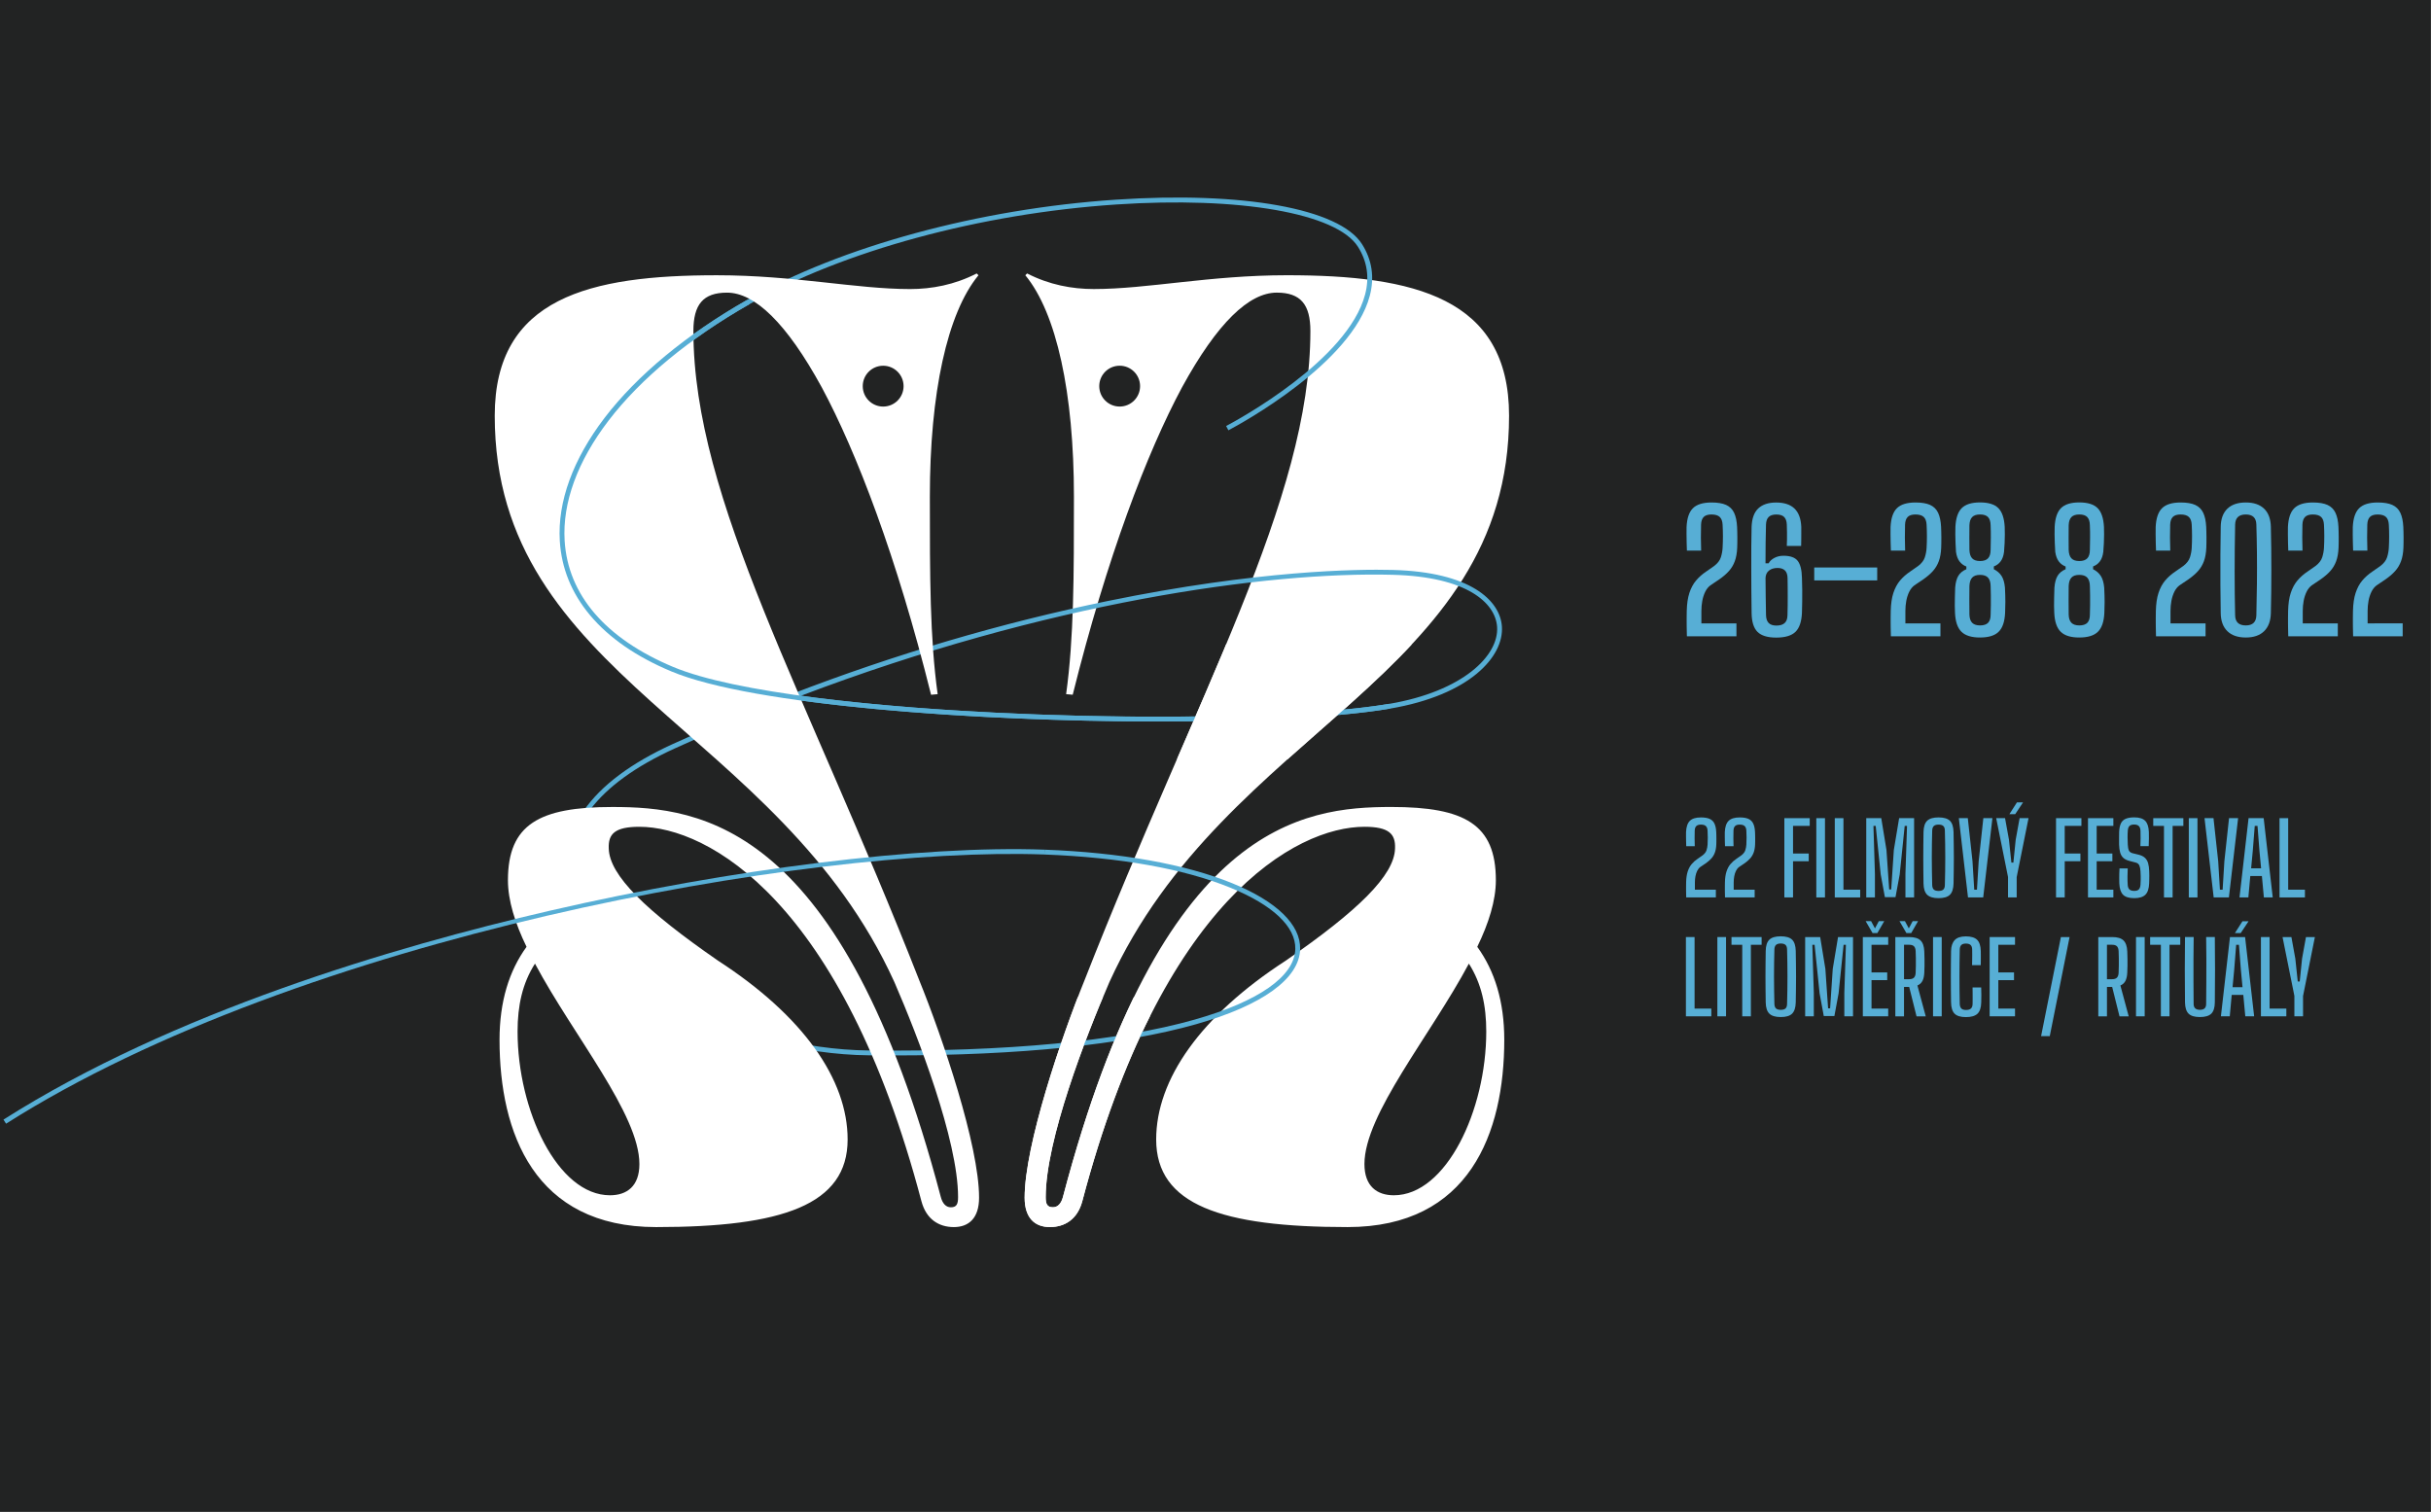 <?xml version="1.0" encoding="UTF-8" standalone="no"?>
<!-- Generator: Adobe Illustrator 25.2.3, SVG Export Plug-In . SVG Version: 6.00 Build 0)  -->

<svg
   version="1.1"
   id="Vrstva_1"
   x="0px"
   y="0px"
   viewBox="0 0 1423 885"
   xml:space="preserve"
   width="1423"
   height="885"
   xmlns:xlink="http://www.w3.org/1999/xlink"
   xmlns="http://www.w3.org/2000/svg"
   xmlns:svg="http://www.w3.org/2000/svg"><rect x="0" y="0" width="1423" height="885" fill="#808080" stroke="none"/><defs
   id="defs133" />
<style
   type="text/css"
   id="style2">
	.st0{fill:#222323;}
	.st1{fill:#FFFFFF;}
	.st2{fill:#57AED5;}
	.st3{clip-path:url(#SVGID_2_);fill:#FFFFFF;}
	.st4{clip-path:url(#SVGID_4_);fill:#FFFFFF;}
</style>
<rect
   class="st0"
   width="1423"
   height="885"
   id="rect4"
   x="-0.071"
   y="0"
   style="stroke-width:0.861" />
<path
   class="st1"
   d="m 875.612,515.25 c 0,-32.67 -18.27,-42.86 -61.13,-42.86 -51.64,0 -134.56,9.49 -192.17,228.01 -1.05,4.22 -3.16,6.32 -5.97,6.32 -3.51,0 -4.22,-2.11 -4.22,-5.97 0,-33.38 23.54,-94.15 37.24,-125.77 67.8,-149.31 233.98,-178.12 233.98,-331.65 0,-69.21 -55.86,-82.21 -129.99,-82.21 -45.32,0 -81.51,8.08 -113.13,8.08 -12.65,0 -26,-2.46 -39,-9.13 l -1.05,1.05 c 18.27,22.13 28.46,68.86 28.46,129.64 0,46.37 0,82.56 -4.57,115.58 l 3.86,0.35 c 20.03,-80.45 43.56,-141.93 63.94,-179.88 20.73,-37.94 39.35,-55.51 55.51,-55.51 14.05,0 19.67,7.03 19.67,22.48 0,98.72 -66.05,211.49 -132.1,379.78 -13.7,33.73 -35.13,96.96 -35.13,127.53 0,11.94 5.97,17.21 14.76,17.21 8.78,0 16.16,-4.57 18.97,-15.11 46.38,-175.99 125.08,-219.2 165.13,-219.2 14.4,0 18.27,4.22 17.92,12.65 -0.35,15.81 -21.78,36.54 -63.94,65.7 -49.89,32.32 -75.88,69.56 -75.88,104.69 0,38.29 38.29,51.29 112.07,51.29 71.32,0 91.69,-55.16 91.69,-109.61 0,-22.48 -5.62,-40.4 -15.81,-54.45 6.67,-13.71 10.89,-27.06 10.89,-39.01 z m -220.21,-277.26 c -6.6,0 -11.95,-5.35 -11.95,-11.95 0,-6.6 5.35,-11.95 11.95,-11.95 6.6,0 11.95,5.35 11.95,11.95 0,6.6 -5.35,11.95 -11.95,11.95 z m 214.59,365.8 c 0,46.37 -23.54,95.91 -54.1,95.91 -9.84,0 -17.21,-5.27 -17.21,-18.27 0,-29.16 38.65,-75.18 61.13,-117.34 7.37,11.59 10.18,24.59 10.18,39.7 z"
   id="path6" />
<g
   id="g78"
   transform="translate(-113.578)">
	<path
   class="st2"
   d="m 1100.61,525.34 c -0.02,-0.71 -0.03,-1.33 -0.04,-1.86 -0.01,-0.53 -0.02,-1 -0.03,-1.44 -0.01,-0.44 -0.01,-0.9 -0.01,-1.39 0,-0.49 0,-1.07 0,-1.72 0,-0.65 0.01,-1.47 0.03,-2.44 0.06,-2.51 0.37,-4.63 0.93,-6.34 0.56,-1.71 1.34,-3.16 2.33,-4.33 1,-1.18 2.16,-2.21 3.5,-3.1 l 2.87,-2 c 1.2,-0.93 1.97,-1.94 2.32,-3.03 0.35,-1.09 0.55,-2.19 0.61,-3.29 0.08,-1.35 0.12,-2.71 0.12,-4.06 0,-1.35 -0.04,-2.71 -0.12,-4.06 -0.06,-1.22 -0.39,-2.12 -1,-2.7 -0.61,-0.58 -1.58,-0.87 -2.91,-0.87 -1.24,0 -2.14,0.29 -2.71,0.87 -0.57,0.58 -0.88,1.48 -0.91,2.7 -0.04,1.51 -0.06,3.02 -0.06,4.54 0,1.52 0.03,3.03 0.09,4.54 h -4.99 c -0.04,-0.97 -0.07,-1.94 -0.09,-2.92 -0.02,-0.98 -0.03,-1.92 -0.04,-2.84 -0.01,-0.92 0,-1.74 0.01,-2.48 0.13,-3.07 0.88,-5.28 2.23,-6.61 1.35,-1.33 3.53,-2 6.52,-2 2.13,0 3.82,0.29 5.09,0.86 1.27,0.57 2.2,1.49 2.8,2.75 0.6,1.27 0.95,2.92 1.04,4.95 0.02,0.54 0.04,1.13 0.06,1.77 0.02,0.64 0.03,1.29 0.03,1.96 0,0.67 0,1.31 -0.01,1.93 -0.01,0.62 -0.02,1.17 -0.04,1.65 -0.08,1.84 -0.36,3.41 -0.84,4.71 -0.48,1.3 -1.17,2.46 -2.07,3.45 -0.9,1 -2.02,1.96 -3.35,2.89 l -3.1,2.09 c -0.75,0.56 -1.36,1.32 -1.83,2.28 -0.47,0.96 -0.8,2.01 -1.02,3.16 -0.21,1.15 -0.32,2.33 -0.32,3.55 v 4.32 h 12.27 v 4.52 h -17.36 z"
   id="path8" />
	<path
   class="st2"
   d="m 1123.32,525.34 c -0.02,-0.71 -0.03,-1.33 -0.04,-1.86 -0.01,-0.53 -0.02,-1 -0.03,-1.44 -0.01,-0.44 -0.01,-0.9 -0.01,-1.39 0,-0.49 0,-1.07 0,-1.72 0,-0.65 0.01,-1.47 0.03,-2.44 0.06,-2.51 0.37,-4.63 0.93,-6.34 0.56,-1.71 1.34,-3.16 2.33,-4.33 1,-1.18 2.16,-2.21 3.49,-3.1 l 2.87,-2 c 1.2,-0.93 1.97,-1.94 2.32,-3.03 0.35,-1.09 0.55,-2.19 0.61,-3.29 0.08,-1.35 0.12,-2.71 0.12,-4.06 0,-1.35 -0.04,-2.71 -0.12,-4.06 -0.06,-1.22 -0.39,-2.12 -1,-2.7 -0.61,-0.58 -1.58,-0.87 -2.92,-0.87 -1.24,0 -2.14,0.29 -2.71,0.87 -0.57,0.58 -0.88,1.48 -0.91,2.7 -0.04,1.51 -0.06,3.02 -0.06,4.54 0,1.52 0.03,3.03 0.09,4.54 h -4.99 c -0.04,-0.97 -0.07,-1.94 -0.09,-2.92 -0.02,-0.98 -0.03,-1.92 -0.04,-2.84 -0.01,-0.92 0,-1.74 0.01,-2.48 0.13,-3.07 0.88,-5.28 2.23,-6.61 1.35,-1.33 3.53,-2 6.53,-2 2.13,0 3.82,0.29 5.09,0.86 1.27,0.57 2.2,1.49 2.8,2.75 0.6,1.27 0.95,2.92 1.04,4.95 0.02,0.54 0.04,1.13 0.06,1.77 0.02,0.64 0.03,1.29 0.03,1.96 0,0.67 0,1.31 -0.01,1.93 -0.01,0.62 -0.02,1.17 -0.04,1.65 -0.08,1.84 -0.36,3.41 -0.84,4.71 -0.48,1.3 -1.17,2.46 -2.07,3.45 -0.9,1 -2.02,1.96 -3.35,2.89 l -3.1,2.09 c -0.75,0.56 -1.36,1.32 -1.83,2.28 -0.47,0.96 -0.8,2.01 -1.01,3.16 -0.21,1.15 -0.32,2.33 -0.32,3.55 v 4.32 h 12.27 v 4.52 h -17.36 z"
   id="path10" />
	<path
   class="st2"
   d="m 1158.06,525.34 v -46.4 h 14.85 v 4.52 h -9.77 v 16.18 h 9.19 v 4.52 h -9.19 v 21.17 h -5.08 z"
   id="path12" />
	<path
   class="st2"
   d="m 1176.77,525.34 v -46.4 h 5.07 v 46.4 z"
   id="path14" />
	<path
   class="st2"
   d="m 1187.58,525.34 v -46.4 h 5.07 v 41.88 h 9.8 v 4.52 z"
   id="path16" />
	<path
   class="st2"
   d="m 1206,525.34 v -46.4 h 8.79 l 3.04,18.62 1.59,23.11 h 1.19 l 1.54,-23.11 3.1,-18.62 h 8.76 v 46.4 h -5.07 v -13.72 l 0.93,-28.16 h -1.36 l -2.93,28.45 -2.46,13.28 h -6.21 l -2.44,-13.28 -2.93,-28.45 h -1.33 l 0.87,28.16 v 13.72 z"
   id="path18" />
	<path
   class="st2"
   d="m 1248.31,525.77 c -3.07,0 -5.29,-0.66 -6.66,-1.99 -1.36,-1.32 -2.07,-3.51 -2.13,-6.57 -0.04,-2.55 -0.07,-5.08 -0.1,-7.58 -0.03,-2.5 -0.04,-5 -0.04,-7.5 0,-2.5 0.01,-4.99 0.04,-7.5 0.03,-2.51 0.06,-5.03 0.1,-7.58 0.06,-3.07 0.77,-5.27 2.13,-6.58 1.36,-1.32 3.58,-1.97 6.66,-1.97 3.09,0 5.31,0.66 6.66,1.97 1.35,1.31 2.05,3.51 2.13,6.58 0.04,2.55 0.08,5.08 0.12,7.6 0.04,2.51 0.06,5.02 0.06,7.51 0,2.49 -0.02,4.99 -0.06,7.48 -0.04,2.49 -0.08,5.02 -0.12,7.57 -0.08,3.05 -0.79,5.24 -2.13,6.57 -1.34,1.33 -3.57,1.99 -6.66,1.99 z m 0,-4.23 c 1.29,0 2.23,-0.27 2.81,-0.81 0.58,-0.54 0.88,-1.43 0.9,-2.67 0.08,-2.63 0.13,-5.28 0.17,-7.96 0.04,-2.68 0.06,-5.37 0.06,-8.06 0,-2.69 -0.02,-5.37 -0.06,-8.02 -0.04,-2.65 -0.1,-5.25 -0.17,-7.8 -0.02,-1.24 -0.32,-2.13 -0.91,-2.68 -0.59,-0.55 -1.52,-0.83 -2.8,-0.83 -1.26,0 -2.18,0.28 -2.77,0.83 -0.59,0.55 -0.9,1.45 -0.94,2.68 -0.08,2.55 -0.14,5.15 -0.17,7.8 -0.04,2.65 -0.06,5.32 -0.06,8.02 0,2.7 0.02,5.38 0.07,8.06 0.05,2.68 0.1,5.33 0.16,7.96 0.04,1.24 0.35,2.13 0.94,2.67 0.59,0.54 1.51,0.81 2.77,0.81 z"
   id="path20" />
	<path
   class="st2"
   d="m 1265.56,525.34 -5.37,-46.4 h 5.25 l 2.75,25.2 1.02,16.68 h 1.59 l 1.01,-16.68 2.73,-25.2 h 5.31 l -5.39,46.4 z"
   id="path22" />
	<path
   class="st2"
   d="m 1288.99,525.34 v -11.89 -0.06 l -6.93,-34.45 h 5.19 l 2.29,12.64 1.42,13.37 h 1.16 l 1.36,-13.37 2.29,-12.64 h 5.22 l -6.93,34.51 v 0.06 11.83 z m 0.79,-48.72 4.44,-6.93 h 3.57 l -4.61,6.93 z"
   id="path24" />
	<path
   class="st2"
   d="m 1317.09,525.34 v -46.4 h 14.85 v 4.52 h -9.77 v 16.18 h 9.19 v 4.52 h -9.19 v 21.17 h -5.08 z"
   id="path26" />
	<path
   class="st2"
   d="m 1335.8,525.34 v -46.4 h 14.85 v 4.52 h -9.77 v 16.18 h 9.19 v 4.52 h -9.19 v 16.65 h 9.77 v 4.52 h -14.85 z"
   id="path28" />
	<path
   class="st2"
   d="m 1362.88,525.77 c -3.06,0 -5.25,-0.67 -6.57,-2.02 -1.32,-1.35 -2.05,-3.55 -2.19,-6.63 -0.02,-1.04 -0.03,-2.03 -0.04,-2.96 -0.01,-0.93 0,-1.86 0.03,-2.79 0.03,-0.93 0.07,-1.92 0.13,-2.99 h 4.81 c -0.08,1.64 -0.12,3.27 -0.13,4.89 -0.01,1.61 0.03,3.18 0.13,4.68 0.06,1.22 0.39,2.12 0.99,2.7 0.6,0.58 1.55,0.87 2.84,0.87 1.24,0 2.13,-0.29 2.68,-0.87 0.55,-0.58 0.87,-1.48 0.97,-2.7 0.06,-0.99 0.1,-1.88 0.12,-2.68 0.02,-0.8 0.02,-1.62 0,-2.47 -0.02,-0.84 -0.06,-1.79 -0.12,-2.86 -0.06,-1.28 -0.28,-2.36 -0.65,-3.26 -0.37,-0.9 -1.1,-1.48 -2.16,-1.75 l -3.45,-0.9 c -1.62,-0.41 -2.88,-1.01 -3.76,-1.81 -0.88,-0.8 -1.5,-1.84 -1.87,-3.12 -0.37,-1.28 -0.58,-2.82 -0.64,-4.64 -0.02,-1.16 -0.02,-2.38 -0.01,-3.65 0.01,-1.28 0.02,-2.53 0.04,-3.77 0.08,-2.03 0.41,-3.68 0.99,-4.95 0.58,-1.27 1.51,-2.18 2.78,-2.75 1.28,-0.57 2.97,-0.86 5.08,-0.86 2.94,0 5.07,0.67 6.39,2 1.32,1.33 2.04,3.54 2.16,6.61 0.04,1.01 0.05,2.24 0.03,3.71 -0.02,1.47 -0.06,2.98 -0.12,4.52 h -4.87 c 0.06,-1.51 0.1,-3.02 0.12,-4.54 0.02,-1.52 0,-3.03 -0.06,-4.54 -0.06,-1.22 -0.39,-2.12 -0.99,-2.7 -0.6,-0.58 -1.51,-0.87 -2.73,-0.87 -1.28,0 -2.19,0.29 -2.75,0.87 -0.56,0.58 -0.88,1.48 -0.96,2.7 -0.1,1.35 -0.14,2.72 -0.13,4.09 0.01,1.37 0.05,2.75 0.13,4.12 0.06,1.47 0.28,2.61 0.65,3.42 0.37,0.81 1.13,1.35 2.25,1.62 l 3.19,0.78 c 1.68,0.39 2.98,1 3.89,1.84 0.91,0.84 1.55,1.9 1.91,3.19 0.37,1.29 0.58,2.83 0.64,4.63 0.04,1 0.06,1.88 0.06,2.61 0,0.74 -0.01,1.46 -0.03,2.16 -0.02,0.71 -0.04,1.5 -0.06,2.39 -0.12,3.07 -0.84,5.28 -2.17,6.63 -1.33,1.35 -3.51,2.05 -6.55,2.05 z"
   id="path30" />
	<path
   class="st2"
   d="m 1380.28,525.34 v -41.87 h -6.29 v -4.52 h 17.63 v 4.52 h -6.29 v 41.87 z"
   id="path32" />
	<path
   class="st2"
   d="m 1394.81,525.34 v -46.4 h 5.07 v 46.4 z"
   id="path34" />
	<path
   class="st2"
   d="m 1409.37,525.34 -5.36,-46.4 h 5.25 l 2.75,25.2 1.01,16.68 h 1.59 l 1.02,-16.68 2.73,-25.2 h 5.31 l -5.39,46.4 z"
   id="path36" />
	<path
   class="st2"
   d="m 1424.48,525.34 5.31,-46.4 h 8.84 l 5.31,46.4 h -5.19 l -1.16,-12.53 h -6.79 l -1.13,12.53 z m 6.81,-17.06 h 5.83 l -0.96,-10.15 -1.13,-14.67 h -1.62 l -1.16,14.67 z"
   id="path38" />
	<path
   class="st2"
   d="m 1447.91,525.34 v -46.4 h 5.07 v 41.88 h 9.8 v 4.52 z"
   id="path40" />
	<path
   class="st2"
   d="m 1100.44,594.94 v -46.4 h 5.07 v 41.88 h 9.8 v 4.52 z"
   id="path42" />
	<path
   class="st2"
   d="m 1118.85,594.94 v -46.4 h 5.08 v 46.4 z"
   id="path44" />
	<path
   class="st2"
   d="m 1133.41,594.94 v -41.88 h -6.29 v -4.52 h 17.63 v 4.52 h -6.29 v 41.88 z"
   id="path46" />
	<path
   class="st2"
   d="m 1155.94,595.37 c -3.07,0 -5.29,-0.66 -6.66,-1.99 -1.36,-1.32 -2.07,-3.51 -2.13,-6.57 -0.04,-2.55 -0.07,-5.08 -0.1,-7.58 -0.03,-2.5 -0.04,-5 -0.04,-7.5 0,-2.5 0.01,-4.99 0.04,-7.5 0.03,-2.5 0.06,-5.03 0.1,-7.58 0.06,-3.07 0.77,-5.27 2.13,-6.58 1.36,-1.32 3.58,-1.97 6.66,-1.97 3.09,0 5.31,0.66 6.66,1.97 1.34,1.31 2.05,3.51 2.13,6.58 0.04,2.55 0.08,5.09 0.12,7.6 0.04,2.51 0.06,5.02 0.06,7.51 0,2.49 -0.02,4.99 -0.06,7.48 -0.04,2.49 -0.08,5.02 -0.12,7.57 -0.08,3.05 -0.79,5.24 -2.13,6.57 -1.34,1.33 -3.56,1.99 -6.66,1.99 z m 0,-4.23 c 1.3,0 2.23,-0.27 2.81,-0.81 0.58,-0.54 0.88,-1.43 0.9,-2.67 0.08,-2.63 0.13,-5.28 0.17,-7.96 0.04,-2.68 0.06,-5.37 0.06,-8.06 0,-2.69 -0.02,-5.37 -0.06,-8.02 -0.04,-2.65 -0.1,-5.25 -0.17,-7.8 -0.02,-1.24 -0.32,-2.13 -0.91,-2.68 -0.59,-0.55 -1.52,-0.83 -2.8,-0.83 -1.26,0 -2.18,0.28 -2.77,0.83 -0.59,0.55 -0.9,1.45 -0.94,2.68 -0.08,2.55 -0.13,5.15 -0.17,7.8 -0.04,2.65 -0.06,5.32 -0.06,8.02 0,2.7 0.02,5.38 0.07,8.06 0.05,2.68 0.1,5.33 0.16,7.96 0.04,1.24 0.35,2.13 0.94,2.67 0.59,0.54 1.52,0.81 2.77,0.81 z"
   id="path48" />
	<path
   class="st2"
   d="m 1170.24,594.94 v -46.4 h 8.79 l 3.04,18.62 1.59,23.11 h 1.19 l 1.54,-23.11 3.1,-18.62 h 8.76 v 46.4 h -5.08 v -13.72 l 0.93,-28.16 h -1.36 l -2.93,28.45 -2.46,13.28 h -6.21 l -2.44,-13.28 -2.93,-28.45 h -1.33 l 0.87,28.16 v 13.72 z"
   id="path50" />
	<path
   class="st2"
   d="m 1204,594.94 v -46.4 h 14.85 v 4.52 h -9.77 v 16.18 h 9.19 v 4.52 h -9.19 v 16.65 h 9.77 v 4.52 H 1204 Z m 5.68,-48.75 -4.03,-6.96 h 3.19 l 2.26,4.23 2.26,-4.23 h 3.16 l -4,6.96 z"
   id="path52" />
	<path
   class="st2"
   d="m 1223.02,594.94 v -46.4 h 8.12 c 3.04,0 5.24,0.65 6.61,1.96 1.37,1.3 2.12,3.48 2.23,6.51 0.06,1.57 0.1,3.03 0.12,4.38 0.02,1.35 0.02,2.67 0,3.96 -0.02,1.29 -0.06,2.6 -0.12,3.93 -0.08,2.03 -0.43,3.66 -1.07,4.9 -0.64,1.24 -1.62,2.14 -2.96,2.7 l 4.87,18.07 h -5.39 l -4.29,-17.2 h -3.04 v 17.2 h -5.08 z m 6.47,-48.75 -4.03,-6.96 h 3.19 l 2.26,4.23 2.26,-4.23 h 3.16 l -4,6.96 z m -1.39,27.02 h 2.99 c 1.29,0 2.24,-0.3 2.84,-0.91 0.6,-0.61 0.93,-1.54 0.99,-2.8 0.06,-1.37 0.1,-2.78 0.12,-4.22 0.02,-1.44 0.02,-2.88 0,-4.31 -0.02,-1.43 -0.06,-2.84 -0.12,-4.23 -0.06,-1.26 -0.38,-2.19 -0.97,-2.79 -0.59,-0.6 -1.52,-0.9 -2.8,-0.9 h -3.04 v 20.16 z"
   id="path54" />
	<path
   class="st2"
   d="m 1245.09,594.94 v -46.4 h 5.08 v 46.4 z"
   id="path56" />
	<path
   class="st2"
   d="m 1264.34,595.4 c -3.09,0 -5.3,-0.67 -6.63,-2 -1.33,-1.33 -2.02,-3.55 -2.07,-6.64 -0.04,-2.44 -0.07,-4.91 -0.09,-7.42 -0.02,-2.51 -0.03,-5.04 -0.03,-7.58 0,-2.54 0.01,-5.08 0.03,-7.6 0.02,-2.52 0.05,-5 0.09,-7.44 0.06,-2.78 0.76,-4.91 2.12,-6.38 1.35,-1.47 3.54,-2.2 6.55,-2.2 3.01,0 5.21,0.66 6.57,1.99 1.36,1.33 2.08,3.52 2.16,6.6 0.02,0.71 0.03,1.58 0.03,2.61 0,1.03 0,2.04 -0.01,3.06 -0.01,1.02 -0.02,1.88 -0.04,2.6 h -5.08 c 0.02,-0.93 0.04,-1.91 0.06,-2.96 0.02,-1.05 0.03,-2.1 0.03,-3.16 0,-1.06 -0.01,-2.06 -0.03,-2.99 -0.02,-1.24 -0.32,-2.14 -0.91,-2.7 -0.59,-0.56 -1.51,-0.84 -2.77,-0.84 -1.22,0 -2.11,0.28 -2.68,0.84 -0.57,0.56 -0.88,1.46 -0.91,2.7 -0.06,2.67 -0.1,5.32 -0.13,7.96 -0.03,2.64 -0.04,5.28 -0.04,7.92 0,2.64 0.01,5.28 0.04,7.92 0.03,2.64 0.07,5.28 0.13,7.93 0.04,1.26 0.35,2.17 0.93,2.74 0.58,0.57 1.48,0.86 2.7,0.86 1.33,0 2.31,-0.29 2.93,-0.86 0.62,-0.57 0.94,-1.48 0.96,-2.74 0.02,-0.97 0.03,-2.01 0.03,-3.12 0,-1.11 0,-2.22 -0.01,-3.34 -0.01,-1.11 -0.02,-2.15 -0.04,-3.12 h 5.05 c 0.06,1.47 0.09,2.93 0.09,4.38 0,1.45 -0.02,2.9 -0.06,4.35 -0.08,3.09 -0.81,5.31 -2.19,6.64 -1.42,1.32 -3.66,1.99 -6.78,1.99 z"
   id="path58" />
	<path
   class="st2"
   d="m 1278.23,594.94 v -46.4 h 14.85 v 4.52 h -9.77 v 16.18 h 9.19 v 4.52 h -9.19 v 16.65 h 9.77 v 4.52 h -14.85 z"
   id="path60" />
	<path
   class="st2"
   d="m 1308.34,606.54 11.6,-58 h 5.08 l -11.6,58 z"
   id="path62" />
	<path
   class="st2"
   d="m 1341.83,594.94 v -46.4 h 8.12 c 3.03,0 5.24,0.65 6.61,1.96 1.37,1.31 2.12,3.48 2.23,6.51 0.06,1.57 0.1,3.03 0.12,4.38 0.02,1.35 0.02,2.67 0,3.96 -0.02,1.29 -0.06,2.6 -0.12,3.93 -0.08,2.03 -0.44,3.66 -1.07,4.9 -0.64,1.24 -1.62,2.14 -2.96,2.7 l 4.87,18.07 h -5.39 l -4.29,-17.2 h -3.05 v 17.2 h -5.07 z m 5.07,-21.73 h 2.99 c 1.29,0 2.24,-0.3 2.84,-0.91 0.6,-0.61 0.93,-1.54 0.99,-2.8 0.06,-1.37 0.1,-2.78 0.12,-4.22 0.02,-1.44 0.02,-2.88 0,-4.31 -0.02,-1.43 -0.06,-2.84 -0.12,-4.23 -0.06,-1.26 -0.38,-2.19 -0.97,-2.79 -0.59,-0.6 -1.52,-0.9 -2.8,-0.9 h -3.05 z"
   id="path64" />
	<path
   class="st2"
   d="m 1363.9,594.94 v -46.4 h 5.08 v 46.4 z"
   id="path66" />
	<path
   class="st2"
   d="m 1378.46,594.94 v -41.88 h -6.29 v -4.52 h 17.63 v 4.52 h -6.29 v 41.88 z"
   id="path68" />
	<path
   class="st2"
   d="m 1401.31,595.37 c -3.09,0 -5.31,-0.66 -6.64,-1.99 -1.33,-1.33 -2.03,-3.51 -2.09,-6.57 -0.08,-6.36 -0.12,-12.74 -0.12,-19.14 0,-6.4 0.04,-12.78 0.12,-19.14 h 5.08 c -0.06,4.23 -0.1,8.55 -0.12,12.96 -0.02,4.41 -0.02,8.81 0,13.21 0.02,4.4 0.05,8.71 0.09,12.95 0,1.18 0.31,2.05 0.93,2.62 0.62,0.57 1.54,0.86 2.75,0.86 1.26,0 2.18,-0.29 2.77,-0.86 0.59,-0.57 0.88,-1.45 0.88,-2.62 0.04,-4.23 0.07,-8.55 0.1,-12.95 0.03,-4.4 0.04,-8.8 0.03,-13.21 -0.01,-4.41 -0.05,-8.73 -0.13,-12.96 h 5.08 c 0.08,6.36 0.12,12.74 0.12,19.14 0,6.4 -0.04,12.78 -0.12,19.14 -0.04,3.05 -0.73,5.24 -2.07,6.57 -1.35,1.33 -3.57,1.99 -6.66,1.99 z"
   id="path70" />
	<path
   class="st2"
   d="m 1413.6,594.94 5.31,-46.4 h 8.84 l 5.31,46.4 h -5.19 l -1.16,-12.53 h -6.79 l -1.13,12.53 z m 6.82,-17.06 h 5.83 l -0.96,-10.15 -1.13,-14.67 h -1.62 l -1.16,14.67 z m 1.36,-31.66 4.44,-6.93 h 3.57 l -4.61,6.93 z"
   id="path72" />
	<path
   class="st2"
   d="m 1437.03,594.94 v -46.4 h 5.07 v 41.88 h 9.8 v 4.52 z"
   id="path74" />
	<path
   class="st2"
   d="m 1456.61,594.94 v -11.89 -0.06 l -6.93,-34.45 h 5.19 l 2.29,12.64 1.42,13.37 h 1.16 l 1.36,-13.37 2.29,-12.64 h 5.22 l -6.93,34.51 v 0.06 11.83 z"
   id="path76" />
</g>
<path
   class="st2"
   d="m 522.702,617.84 c -4.63,0 -9.31,-0.02 -14.05,-0.07 -39.07,-0.41 -80.88,-11.69 -114.7,-30.95 -33.8,-19.25 -56.19,-44.46 -61.44,-69.17 -3.23,-15.23 -0.11,-29.79 9.29,-43.29 10.2,-14.65 27.65,-27.69 51.86,-38.75 21.2,-9.68 42.56,-18.73 64.06,-27.13 -27.49,-4.18 -50.1,-9.32 -64.71,-15.44 -20.56,-8.6 -36.62,-19.72 -47.74,-33.05 -10.71,-12.83 -16.63,-27.42 -17.59,-43.35 -1.39,-22.9 7.69,-47.83 26.26,-72.11 19.05,-24.91 47.9,-48.77 83.43,-68.99 55.13,-31.38 135.81,-53.31 215.82,-58.66 74.3,-4.97 130.85,5.23 144.05,25.99 5.9,9.27 7.43,19.46 4.57,30.3 -10.44,39.46 -75.38,74.83 -82.76,78.73 l -1.33,-2.51 c 7.26,-3.84 71.21,-38.65 81.34,-76.95 2.66,-10.04 1.24,-19.48 -4.22,-28.05 -12.47,-19.59 -69.32,-29.5 -141.47,-24.68 -79.61,5.33 -159.83,27.12 -214.6,58.3 -35.2,20.04 -63.76,43.64 -82.58,68.25 -18.15,23.73 -27.02,48.01 -25.68,70.22 1.93,31.78 23.92,57.35 63.59,73.96 15.31,6.41 39.5,11.74 68.86,16.01 61.11,-23.55 123.26,-41.87 185.52,-54.64 87.94,-18.03 145.97,-18.71 166.84,-18.17 45.41,1.19 62.75,17.85 63.83,33.05 1.26,17.6 -18.69,40.16 -65.44,48.12 -67.68,11.52 -242.83,9.99 -350.25,-5.47 -22.59,8.7 -45.51,18.29 -68.63,28.86 -45.5,20.78 -66.09,48.06 -59.55,78.87 5.07,23.92 26.97,48.44 60.07,67.29 33.42,19.03 74.72,30.18 113.33,30.58 80.12,0.82 146.01,-5.41 190.56,-18.06 37.64,-10.69 58.59,-25.38 58.97,-41.38 0.31,-12.98 -13.14,-25.69 -37.86,-35.79 -27.19,-11.11 -64.9,-17.85 -109.05,-19.49 l 0.11,-2.83 c 44.48,1.66 82.52,8.47 110.02,19.7 25.89,10.57 39.96,24.24 39.62,38.48 -0.41,17.34 -22.09,32.98 -61.03,44.04 -42.18,11.96 -103.27,18.23 -177.32,18.23 z m -53.86,-210.55 c 107.32,14.77 277.87,16.05 344.4,4.73 43.01,-7.32 64.29,-28.24 63.09,-45.12 -1,-13.96 -17.57,-29.28 -61.08,-30.42 -73.79,-1.94 -202.85,16.28 -346.41,70.81 z"
   id="path80" />
<g
   id="g90"
   transform="translate(-113.578)">
	<defs
   id="defs83">
		<rect
   id="SVGID_1_"
   x="692.8"
   y="583.7"
   width="93.85"
   height="145.79" />
	</defs>
	<clipPath
   id="SVGID_2_">
		<use
   xlink:href="#SVGID_1_"
   style="overflow:visible"
   id="use85" />
	</clipPath>
	<path
   class="st3"
   d="m 989.14,515.25 c 0,-32.67 -18.27,-42.86 -61.13,-42.86 -51.64,0 -134.56,9.49 -192.17,228.01 -1.05,4.22 -3.16,6.32 -5.97,6.32 -3.51,0 -4.22,-2.11 -4.22,-5.97 0,-33.38 23.54,-94.15 37.24,-125.77 67.8,-149.31 233.98,-178.12 233.98,-331.65 0,-69.21 -55.86,-82.21 -129.99,-82.21 -45.32,0 -81.51,8.08 -113.13,8.08 -12.65,0 -26,-2.46 -39,-9.13 l -1.05,1.05 c 18.27,22.13 28.46,68.86 28.46,129.64 0,46.37 0,82.56 -4.57,115.58 l 3.86,0.35 c 20.03,-80.45 43.56,-141.93 63.94,-179.88 20.73,-37.94 39.35,-55.51 55.51,-55.51 14.05,0 19.67,7.03 19.67,22.48 0,98.72 -66.05,211.49 -132.1,379.78 -13.7,33.73 -35.13,96.96 -35.13,127.53 0,11.94 5.97,17.21 14.76,17.21 8.78,0 16.16,-4.57 18.97,-15.11 46.38,-175.99 125.08,-219.2 165.13,-219.2 14.4,0 18.27,4.22 17.92,12.65 -0.35,15.81 -21.78,36.54 -63.94,65.7 -49.89,32.32 -75.88,69.56 -75.88,104.69 0,38.29 38.29,51.29 112.07,51.29 71.32,0 91.69,-55.16 91.69,-109.61 0,-22.48 -5.62,-40.4 -15.81,-54.45 6.67,-13.71 10.89,-27.06 10.89,-39.01 z M 768.93,237.99 c -6.6,0 -11.95,-5.35 -11.95,-11.95 0,-6.6 5.35,-11.95 11.95,-11.95 6.6,0 11.95,5.35 11.95,11.95 0,6.6 -5.35,11.95 -11.95,11.95 z m 214.59,365.8 c 0,46.37 -23.54,95.91 -54.1,95.91 -9.84,0 -17.21,-5.27 -17.21,-18.27 0,-29.16 38.65,-75.18 61.13,-117.34 7.37,11.59 10.18,24.59 10.18,39.7 z"
   clip-path="url(#SVGID_2_)"
   id="path88" />
</g>
<path
   class="st1"
   d="m 537.982,573.57 c -66.05,-168.28 -132.1,-281.06 -132.1,-379.78 0,-15.46 5.62,-22.48 19.67,-22.48 16.16,0 34.78,17.57 55.51,55.51 20.38,37.94 43.92,99.42 63.94,179.88 l 3.86,-0.35 c -4.57,-33.02 -4.57,-69.21 -4.57,-115.58 0,-60.78 10.19,-107.5 28.46,-129.64 l -1.05,-1.05 c -13,6.68 -26.35,9.13 -39,9.13 -31.62,0 -67.8,-8.08 -113.12,-8.08 -74.13,0 -129.99,13 -129.99,82.21 0,153.53 166.17,182.34 233.98,331.65 13.7,31.62 37.24,92.4 37.24,125.77 0,3.86 -0.7,5.97 -4.22,5.97 -2.81,0 -4.92,-2.11 -5.97,-6.32 -57.62,-218.52 -140.53,-228.01 -192.17,-228.01 -42.86,0 -61.13,10.19 -61.13,42.86 0,11.94 4.22,25.3 10.89,39 -10.19,14.05 -15.81,31.97 -15.81,54.45 0,54.45 20.38,109.61 91.69,109.61 73.78,0 112.07,-13 112.07,-51.29 0,-35.13 -26,-72.37 -75.89,-104.69 -42.16,-29.16 -63.59,-49.89 -63.94,-65.7 -0.35,-8.43 3.51,-12.65 17.92,-12.65 40.05,0 118.75,43.21 165.12,219.22 2.81,10.54 10.19,15.11 18.97,15.11 8.78,0 14.76,-5.27 14.76,-17.21 0.02,-30.57 -21.41,-93.81 -35.12,-127.54 z m -21.02,-359.47 c 6.6,0 11.95,5.35 11.95,11.95 0,6.6 -5.35,11.95 -11.95,11.95 -6.6,0 -11.95,-5.35 -11.95,-11.95 0,-6.6 5.35,-11.95 11.95,-11.95 z m -142.69,467.33 c 0,13 -7.38,18.27 -17.21,18.27 -30.57,0 -54.1,-49.54 -54.1,-95.91 0,-15.11 2.81,-28.11 10.19,-39.7 22.47,42.16 61.12,88.18 61.12,117.34 z"
   id="path92" />
<path
   class="st2"
   d="m 678.772,422.36 c -108.18,0 -238.66,-9.59 -285.76,-29.31 -20.56,-8.6 -36.62,-19.72 -47.74,-33.05 -10.71,-12.83 -16.63,-27.42 -17.59,-43.35 -1.39,-22.9 7.69,-47.83 26.26,-72.11 19.05,-24.91 47.9,-48.77 83.43,-68.99 l 1.4,2.46 c -35.2,20.04 -63.76,43.64 -82.58,68.25 -18.15,23.73 -27.02,48.01 -25.68,70.22 1.93,31.78 23.92,57.35 63.59,73.96 71.02,29.73 332.76,36.27 419.14,21.57 l 0.48,2.79 c -29.45,5.02 -79.26,7.56 -134.95,7.56 z"
   id="path94" />
<g
   id="g104"
   transform="translate(-113.578)">
	<defs
   id="defs97">
		<rect
   id="SVGID_3_"
   x="776.72"
   y="377.12"
   width="172.4"
   height="67.25" />
	</defs>
	<clipPath
   id="SVGID_4_">
		<use
   xlink:href="#SVGID_3_"
   style="overflow:visible"
   id="use99" />
	</clipPath>
	<path
   class="st4"
   d="m 989.19,515.25 c 0,-32.67 -18.27,-42.86 -61.13,-42.86 -51.64,0 -134.56,9.49 -192.17,228.01 -1.05,4.22 -3.16,6.32 -5.97,6.32 -3.51,0 -4.22,-2.11 -4.22,-5.97 0,-33.38 23.54,-94.15 37.24,-125.77 67.8,-149.31 233.98,-178.12 233.98,-331.65 0,-69.21 -55.86,-82.21 -129.99,-82.21 -45.32,0 -81.51,8.08 -113.13,8.08 -12.65,0 -26,-2.46 -39,-9.13 l -1.05,1.05 c 18.27,22.13 28.46,68.86 28.46,129.64 0,46.37 0,82.56 -4.57,115.58 l 3.86,0.35 c 20.03,-80.45 43.56,-141.93 63.94,-179.88 20.73,-37.94 39.35,-55.51 55.51,-55.51 14.05,0 19.67,7.03 19.67,22.48 0,98.72 -66.05,211.49 -132.1,379.78 -13.7,33.73 -35.13,96.96 -35.13,127.53 0,11.94 5.97,17.21 14.76,17.21 8.78,0 16.16,-4.57 18.97,-15.11 46.38,-175.99 125.08,-219.2 165.13,-219.2 14.4,0 18.27,4.22 17.92,12.65 -0.35,15.81 -21.78,36.54 -63.94,65.7 -49.89,32.32 -75.88,69.56 -75.88,104.69 0,38.29 38.29,51.29 112.07,51.29 71.32,0 91.69,-55.16 91.69,-109.61 0,-22.48 -5.62,-40.4 -15.81,-54.45 6.67,-13.71 10.89,-27.06 10.89,-39.01 z M 768.98,237.99 c -6.6,0 -11.95,-5.35 -11.95,-11.95 0,-6.6 5.35,-11.95 11.95,-11.95 6.6,0 11.95,5.35 11.95,11.95 0,6.6 -5.35,11.95 -11.95,11.95 z m 214.59,365.8 c 0,46.37 -23.54,95.91 -54.1,95.91 -9.84,0 -17.21,-5.27 -17.21,-18.27 0,-29.16 38.65,-75.18 61.13,-117.34 7.37,11.59 10.18,24.59 10.18,39.7 z"
   clip-path="url(#SVGID_4_)"
   id="path102" />
</g>
<g
   id="g126"
   transform="translate(-113.578)">
	<path
   class="st2"
   d="m 1101.01,372.46 c -0.03,-1.2 -0.06,-2.23 -0.07,-3.1 -0.01,-0.87 -0.03,-1.67 -0.05,-2.4 -0.02,-0.73 -0.02,-1.5 -0.02,-2.33 0,-0.83 0,-1.79 0,-2.88 0,-1.1 0.02,-2.46 0.05,-4.07 0.1,-4.2 0.61,-7.74 1.55,-10.6 0.94,-2.86 2.24,-5.28 3.9,-7.25 1.67,-1.97 3.61,-3.7 5.84,-5.19 l 4.8,-3.35 c 2,-1.55 3.3,-3.24 3.88,-5.07 0.58,-1.83 0.92,-3.66 1.02,-5.5 0.13,-2.26 0.19,-4.53 0.19,-6.79 0,-2.26 -0.07,-4.53 -0.19,-6.79 -0.1,-2.04 -0.65,-3.54 -1.67,-4.51 -1.02,-0.97 -2.64,-1.46 -4.87,-1.46 -2.07,0 -3.58,0.49 -4.54,1.46 -0.95,0.97 -1.46,2.47 -1.53,4.51 -0.07,2.52 -0.1,5.05 -0.1,7.59 0,2.54 0.05,5.07 0.15,7.59 h -8.34 c -0.07,-1.62 -0.11,-3.24 -0.15,-4.87 -0.03,-1.63 -0.06,-3.22 -0.07,-4.75 -0.02,-1.54 -0.01,-2.92 0.02,-4.15 0.23,-5.14 1.47,-8.83 3.73,-11.06 2.26,-2.23 5.9,-3.35 10.91,-3.35 3.56,0 6.39,0.48 8.51,1.43 2.12,0.96 3.68,2.49 4.68,4.61 1,2.12 1.58,4.87 1.75,8.27 0.03,0.91 0.06,1.89 0.1,2.96 0.03,1.07 0.05,2.16 0.05,3.27 0,1.11 -0.01,2.19 -0.02,3.23 -0.02,1.04 -0.04,1.96 -0.07,2.76 -0.13,3.07 -0.6,5.7 -1.41,7.88 -0.81,2.18 -1.96,4.11 -3.47,5.77 -1.5,1.67 -3.37,3.27 -5.6,4.83 l -5.19,3.49 c -1.26,0.94 -2.28,2.21 -3.06,3.81 -0.78,1.6 -1.34,3.36 -1.7,5.29 -0.36,1.93 -0.53,3.9 -0.53,5.94 v 7.23 h 20.52 v 7.57 h -29 z"
   id="path106" />
	<path
   class="st2"
   d="m 1153.34,373.24 c -5.11,0 -8.78,-1.12 -11.01,-3.35 -2.23,-2.23 -3.38,-5.93 -3.44,-11.11 -0.07,-4.56 -0.11,-9.07 -0.15,-13.53 -0.03,-4.46 -0.05,-8.83 -0.05,-13.1 0,-4.27 0.01,-8.39 0.02,-12.37 0.01,-3.98 0.07,-7.73 0.17,-11.25 0.16,-4.95 1.46,-8.58 3.9,-10.89 2.44,-2.31 5.92,-3.47 10.45,-3.47 4.75,0 8.35,1.19 10.79,3.56 2.44,2.38 3.76,5.97 3.95,10.79 0,0.91 0,2.04 0,3.42 0,1.38 -0.01,2.75 -0.02,4.12 -0.02,1.38 -0.04,2.55 -0.07,3.52 h -8.39 c 0.06,-1.36 0.1,-2.67 0.12,-3.93 0.02,-1.26 0.02,-2.59 0,-3.98 -0.02,-1.39 -0.06,-2.91 -0.12,-4.56 -0.06,-1.97 -0.57,-3.45 -1.53,-4.44 -0.95,-0.99 -2.5,-1.48 -4.63,-1.48 -1.97,0 -3.45,0.48 -4.44,1.43 -0.99,0.95 -1.51,2.45 -1.58,4.49 -0.1,3.46 -0.17,7.06 -0.22,10.81 -0.05,3.75 -0.07,7.7 -0.07,11.83 h 1.84 c 0.65,-1.26 1.76,-2.31 3.35,-3.15 1.58,-0.84 3.36,-1.26 5.33,-1.26 4.01,0 6.79,1 8.34,3.01 1.55,2.01 2.38,5.32 2.47,9.94 0.1,2.49 0.15,4.87 0.17,7.13 0.02,2.26 0.01,4.49 -0.02,6.67 -0.03,2.18 -0.08,4.41 -0.15,6.67 -0.23,5.17 -1.49,8.88 -3.78,11.11 -2.29,2.23 -6.02,3.37 -11.23,3.37 z m 0.05,-7.04 c 2.17,0 3.78,-0.49 4.85,-1.48 1.07,-0.99 1.62,-2.5 1.65,-4.54 0.06,-1.97 0.1,-3.89 0.12,-5.75 0.02,-1.86 0.02,-3.68 0.02,-5.46 0,-1.78 -0.01,-3.53 -0.02,-5.26 -0.02,-1.73 -0.04,-3.47 -0.07,-5.21 -0.03,-2.07 -0.54,-3.59 -1.53,-4.56 -0.99,-0.97 -2.43,-1.46 -4.34,-1.46 -2.04,0 -3.69,0.5 -4.97,1.5 -1.28,1 -1.96,2.44 -2.06,4.32 0.03,3.36 0.06,6.85 0.1,10.48 0.03,3.62 0.1,7.42 0.19,11.4 0.06,2.04 0.59,3.55 1.58,4.54 0.98,0.99 2.48,1.48 4.48,1.48 z"
   id="path108" />
	<path
   class="st2"
   d="m 1175.55,339.77 v -7.57 h 36.86 v 7.57 z"
   id="path110" />
	<path
   class="st2"
   d="m 1220.42,372.46 c -0.03,-1.2 -0.06,-2.23 -0.07,-3.1 -0.01,-0.87 -0.03,-1.67 -0.05,-2.4 -0.02,-0.73 -0.02,-1.5 -0.02,-2.33 0,-0.83 0,-1.79 0,-2.88 0,-1.1 0.02,-2.46 0.05,-4.07 0.1,-4.2 0.61,-7.74 1.55,-10.6 0.94,-2.86 2.24,-5.28 3.9,-7.25 1.67,-1.97 3.61,-3.7 5.84,-5.19 l 4.8,-3.35 c 2,-1.55 3.3,-3.24 3.88,-5.07 0.58,-1.83 0.92,-3.66 1.02,-5.5 0.13,-2.26 0.19,-4.53 0.19,-6.79 0,-2.26 -0.07,-4.53 -0.19,-6.79 -0.1,-2.04 -0.65,-3.54 -1.67,-4.51 -1.02,-0.97 -2.64,-1.46 -4.87,-1.46 -2.07,0 -3.58,0.49 -4.54,1.46 -0.95,0.97 -1.46,2.47 -1.53,4.51 -0.07,2.52 -0.1,5.05 -0.1,7.59 0,2.54 0.05,5.07 0.15,7.59 h -8.34 c -0.07,-1.62 -0.11,-3.24 -0.15,-4.87 -0.03,-1.63 -0.06,-3.22 -0.07,-4.75 -0.02,-1.54 -0.01,-2.92 0.02,-4.15 0.23,-5.14 1.47,-8.83 3.73,-11.06 2.26,-2.23 5.9,-3.35 10.91,-3.35 3.56,0 6.39,0.48 8.51,1.43 2.12,0.96 3.68,2.49 4.68,4.61 1,2.12 1.58,4.87 1.75,8.27 0.03,0.91 0.06,1.89 0.1,2.96 0.03,1.07 0.05,2.16 0.05,3.27 0,1.11 -0.01,2.19 -0.02,3.23 -0.02,1.04 -0.04,1.96 -0.07,2.76 -0.13,3.07 -0.6,5.7 -1.41,7.88 -0.81,2.18 -1.96,4.11 -3.47,5.77 -1.5,1.67 -3.37,3.27 -5.6,4.83 l -5.19,3.49 c -1.26,0.94 -2.28,2.21 -3.06,3.81 -0.78,1.6 -1.34,3.36 -1.7,5.29 -0.36,1.93 -0.53,3.9 -0.53,5.94 v 7.23 h 20.52 v 7.57 h -29 z"
   id="path112" />
	<path
   class="st2"
   d="m 1272.6,373.19 c -4.98,0 -8.61,-1.12 -10.89,-3.37 -2.28,-2.25 -3.53,-5.94 -3.76,-11.08 -0.06,-1.29 -0.1,-2.66 -0.12,-4.1 -0.02,-1.44 0,-3.03 0.05,-4.78 0.05,-1.75 0.1,-3.7 0.17,-5.87 0.23,-2.94 0.85,-5.25 1.87,-6.94 1.02,-1.68 2.58,-2.96 4.68,-3.83 v -1.6 c -1.65,-0.61 -2.99,-1.62 -4.03,-3.01 -1.04,-1.39 -1.71,-3.25 -2.04,-5.58 -0.1,-1.71 -0.19,-3.44 -0.27,-5.17 -0.08,-1.73 -0.12,-3.38 -0.12,-4.95 0,-1.57 0.02,-3.03 0.05,-4.39 0.23,-5.14 1.46,-8.83 3.69,-11.06 2.23,-2.23 5.8,-3.35 10.72,-3.35 4.95,0 8.53,1.12 10.74,3.35 2.21,2.23 3.45,5.92 3.71,11.06 0.06,1.36 0.09,2.82 0.07,4.39 -0.02,1.57 -0.06,3.22 -0.12,4.95 -0.07,1.73 -0.18,3.45 -0.34,5.17 -0.29,2.33 -0.95,4.19 -1.99,5.58 -1.04,1.39 -2.36,2.38 -3.98,2.96 v 1.65 c 1.91,0.94 3.4,2.24 4.49,3.9 1.08,1.67 1.75,3.95 2.01,6.86 0.16,3.27 0.24,6.05 0.24,8.37 0,2.31 -0.05,4.44 -0.15,6.38 -0.23,5.14 -1.48,8.84 -3.76,11.08 -2.26,2.26 -5.91,3.38 -10.92,3.38 z m 0,-44.77 c 2.13,0 3.7,-0.53 4.7,-1.6 1,-1.07 1.5,-2.73 1.5,-5 0.06,-2.52 0.1,-4.91 0.12,-7.18 0.02,-2.26 -0.02,-4.62 -0.12,-7.08 -0.03,-2.2 -0.53,-3.81 -1.5,-4.85 -0.97,-1.03 -2.54,-1.55 -4.7,-1.55 -2.1,0 -3.65,0.52 -4.63,1.55 -0.99,1.04 -1.51,2.65 -1.58,4.85 0,1.23 -0.01,2.43 -0.02,3.61 -0.02,1.18 -0.02,2.35 -0.02,3.52 0,1.17 0.01,2.33 0.02,3.49 0.02,1.16 0.02,2.38 0.02,3.64 0.06,2.26 0.59,3.93 1.58,5 0.99,1.07 2.53,1.6 4.63,1.6 z m 0,37.69 c 2.17,0 3.74,-0.52 4.73,-1.55 0.99,-1.03 1.48,-2.63 1.48,-4.8 0.06,-1.94 0.1,-3.81 0.12,-5.6 0.02,-1.79 0.02,-3.6 0,-5.41 -0.02,-1.81 -0.06,-3.67 -0.12,-5.58 -0.03,-2.26 -0.54,-3.94 -1.53,-5.02 -0.99,-1.08 -2.55,-1.62 -4.68,-1.62 -2.1,0 -3.65,0.54 -4.63,1.62 -0.99,1.08 -1.51,2.76 -1.58,5.02 -0.03,2.88 -0.05,5.64 -0.05,8.29 0,2.65 0.02,5.42 0.05,8.29 0.06,2.17 0.59,3.77 1.58,4.8 0.99,1.03 2.53,1.56 4.63,1.56 z"
   id="path114" />
	<path
   class="st2"
   d="m 1330.7,373.19 c -4.98,0 -8.61,-1.12 -10.89,-3.37 -2.28,-2.25 -3.53,-5.94 -3.76,-11.08 -0.06,-1.29 -0.1,-2.66 -0.12,-4.1 -0.02,-1.44 0,-3.03 0.05,-4.78 0.05,-1.75 0.1,-3.7 0.17,-5.87 0.23,-2.94 0.85,-5.25 1.87,-6.94 1.02,-1.68 2.58,-2.96 4.68,-3.83 v -1.6 c -1.65,-0.61 -2.99,-1.62 -4.03,-3.01 -1.04,-1.39 -1.71,-3.25 -2.04,-5.58 -0.1,-1.71 -0.19,-3.44 -0.27,-5.17 -0.08,-1.73 -0.12,-3.38 -0.12,-4.95 0,-1.57 0.02,-3.03 0.05,-4.39 0.23,-5.14 1.46,-8.83 3.69,-11.06 2.23,-2.23 5.8,-3.35 10.72,-3.35 4.95,0 8.53,1.12 10.74,3.35 2.21,2.23 3.45,5.92 3.71,11.06 0.06,1.36 0.09,2.82 0.07,4.39 -0.02,1.57 -0.06,3.22 -0.12,4.95 -0.07,1.73 -0.18,3.45 -0.34,5.17 -0.29,2.33 -0.95,4.19 -1.99,5.58 -1.04,1.39 -2.36,2.38 -3.98,2.96 v 1.65 c 1.91,0.94 3.4,2.24 4.49,3.9 1.08,1.67 1.75,3.95 2.01,6.86 0.16,3.27 0.24,6.05 0.24,8.37 0,2.31 -0.05,4.44 -0.15,6.38 -0.23,5.14 -1.48,8.84 -3.76,11.08 -2.26,2.26 -5.91,3.38 -10.92,3.38 z m 0,-44.77 c 2.13,0 3.7,-0.53 4.7,-1.6 1,-1.07 1.5,-2.73 1.5,-5 0.06,-2.52 0.1,-4.91 0.12,-7.18 0.02,-2.26 -0.02,-4.62 -0.12,-7.08 -0.03,-2.2 -0.53,-3.81 -1.5,-4.85 -0.97,-1.03 -2.54,-1.55 -4.7,-1.55 -2.1,0 -3.65,0.52 -4.63,1.55 -0.99,1.04 -1.51,2.65 -1.58,4.85 0,1.23 -0.01,2.43 -0.02,3.61 -0.02,1.18 -0.02,2.35 -0.02,3.52 0,1.17 0.01,2.33 0.02,3.49 0.02,1.16 0.02,2.38 0.02,3.64 0.06,2.26 0.59,3.93 1.58,5 0.99,1.07 2.53,1.6 4.63,1.6 z m 0,37.69 c 2.17,0 3.74,-0.52 4.73,-1.55 0.99,-1.03 1.48,-2.63 1.48,-4.8 0.06,-1.94 0.1,-3.81 0.12,-5.6 0.02,-1.79 0.02,-3.6 0,-5.41 -0.02,-1.81 -0.06,-3.67 -0.12,-5.58 -0.03,-2.26 -0.54,-3.94 -1.53,-5.02 -0.99,-1.08 -2.55,-1.62 -4.68,-1.62 -2.1,0 -3.65,0.54 -4.63,1.62 -0.99,1.08 -1.51,2.76 -1.58,5.02 -0.03,2.88 -0.05,5.64 -0.05,8.29 0,2.65 0.02,5.42 0.05,8.29 0.06,2.17 0.59,3.77 1.58,4.8 0.99,1.03 2.53,1.56 4.63,1.56 z"
   id="path116" />
	<path
   class="st2"
   d="m 1375.61,372.46 c -0.03,-1.2 -0.06,-2.23 -0.07,-3.1 -0.01,-0.87 -0.03,-1.67 -0.05,-2.4 -0.02,-0.73 -0.02,-1.5 -0.02,-2.33 0,-0.83 0,-1.79 0,-2.88 0,-1.1 0.02,-2.46 0.05,-4.07 0.1,-4.2 0.61,-7.74 1.55,-10.6 0.94,-2.86 2.24,-5.28 3.9,-7.25 1.67,-1.97 3.61,-3.7 5.84,-5.19 l 4.8,-3.35 c 2,-1.55 3.3,-3.24 3.88,-5.07 0.58,-1.83 0.92,-3.66 1.02,-5.5 0.13,-2.26 0.19,-4.53 0.19,-6.79 0,-2.26 -0.07,-4.53 -0.19,-6.79 -0.1,-2.04 -0.65,-3.54 -1.67,-4.51 -1.02,-0.97 -2.64,-1.46 -4.87,-1.46 -2.07,0 -3.58,0.49 -4.54,1.46 -0.95,0.97 -1.46,2.47 -1.53,4.51 -0.07,2.52 -0.1,5.05 -0.1,7.59 0,2.54 0.05,5.07 0.15,7.59 h -8.34 c -0.07,-1.62 -0.11,-3.24 -0.15,-4.87 -0.03,-1.63 -0.06,-3.22 -0.07,-4.75 -0.02,-1.54 -0.01,-2.92 0.02,-4.15 0.23,-5.14 1.47,-8.83 3.73,-11.06 2.26,-2.23 5.9,-3.35 10.91,-3.35 3.56,0 6.39,0.48 8.51,1.43 2.12,0.96 3.68,2.49 4.68,4.61 1,2.12 1.58,4.87 1.75,8.27 0.03,0.91 0.06,1.89 0.1,2.96 0.03,1.07 0.05,2.16 0.05,3.27 0,1.11 -0.01,2.19 -0.02,3.23 -0.02,1.04 -0.04,1.96 -0.07,2.76 -0.13,3.07 -0.6,5.7 -1.41,7.88 -0.81,2.18 -1.96,4.11 -3.47,5.77 -1.5,1.67 -3.37,3.27 -5.6,4.83 l -5.19,3.49 c -1.26,0.94 -2.28,2.21 -3.06,3.81 -0.78,1.6 -1.34,3.36 -1.7,5.29 -0.36,1.93 -0.53,3.9 -0.53,5.94 v 7.23 h 20.52 v 7.57 h -29 z"
   id="path118" />
	<path
   class="st2"
   d="m 1428.19,373.19 c -4.69,0 -8.29,-1.24 -10.82,-3.71 -2.52,-2.47 -3.82,-6 -3.88,-10.6 -0.1,-5.43 -0.16,-10.99 -0.19,-16.68 -0.03,-5.69 -0.03,-11.39 0,-17.1 0.03,-5.71 0.1,-11.26 0.19,-16.66 0.06,-4.66 1.36,-8.2 3.88,-10.64 2.52,-2.44 6.13,-3.66 10.82,-3.66 4.62,0 8.2,1.22 10.72,3.66 2.52,2.44 3.83,5.99 3.93,10.64 0.1,4.04 0.17,8.19 0.22,12.44 0.05,4.25 0.07,8.52 0.07,12.8 0,4.29 -0.02,8.54 -0.07,12.78 -0.05,4.24 -0.12,8.37 -0.22,12.42 -0.1,4.59 -1.41,8.12 -3.93,10.6 -2.53,2.47 -6.1,3.71 -10.72,3.71 z m 0,-7.08 c 3.98,0 6.03,-1.94 6.16,-5.82 0.16,-6.31 0.27,-12.57 0.34,-18.79 0.06,-6.22 0.06,-12.25 0,-18.07 -0.06,-5.82 -0.18,-11.28 -0.34,-16.39 -0.1,-3.91 -2.15,-5.87 -6.16,-5.87 -4.07,0 -6.16,1.96 -6.26,5.87 -0.1,4.62 -0.17,9.26 -0.22,13.9 -0.05,4.64 -0.07,9.23 -0.07,13.77 0,4.54 0.02,8.96 0.07,13.24 0.05,4.29 0.12,8.4 0.22,12.34 0.1,3.88 2.18,5.82 6.26,5.82 z"
   id="path120" />
	<path
   class="st2"
   d="m 1453.02,372.46 c -0.03,-1.2 -0.06,-2.23 -0.07,-3.1 -0.01,-0.87 -0.03,-1.67 -0.05,-2.4 -0.02,-0.73 -0.02,-1.5 -0.02,-2.33 0,-0.83 0,-1.79 0,-2.88 0,-1.1 0.02,-2.46 0.05,-4.07 0.1,-4.2 0.61,-7.74 1.55,-10.6 0.94,-2.86 2.24,-5.28 3.9,-7.25 1.67,-1.97 3.61,-3.7 5.84,-5.19 l 4.8,-3.35 c 2,-1.55 3.3,-3.24 3.88,-5.07 0.58,-1.83 0.92,-3.66 1.02,-5.5 0.13,-2.26 0.19,-4.53 0.19,-6.79 0,-2.26 -0.07,-4.53 -0.19,-6.79 -0.1,-2.04 -0.65,-3.54 -1.67,-4.51 -1.02,-0.97 -2.64,-1.46 -4.87,-1.46 -2.07,0 -3.58,0.49 -4.54,1.46 -0.95,0.97 -1.46,2.47 -1.53,4.51 -0.07,2.52 -0.1,5.05 -0.1,7.59 0,2.54 0.05,5.07 0.15,7.59 h -8.34 c -0.07,-1.62 -0.11,-3.24 -0.15,-4.87 -0.03,-1.63 -0.06,-3.22 -0.07,-4.75 -0.02,-1.54 -0.01,-2.92 0.02,-4.15 0.23,-5.14 1.47,-8.83 3.73,-11.06 2.26,-2.23 5.9,-3.35 10.91,-3.35 3.56,0 6.39,0.48 8.51,1.43 2.12,0.96 3.68,2.49 4.68,4.61 1,2.12 1.58,4.87 1.75,8.27 0.03,0.91 0.06,1.89 0.1,2.96 0.03,1.07 0.05,2.16 0.05,3.27 0,1.11 -0.01,2.19 -0.02,3.23 -0.02,1.04 -0.04,1.96 -0.07,2.76 -0.13,3.07 -0.6,5.7 -1.41,7.88 -0.81,2.18 -1.96,4.11 -3.47,5.77 -1.5,1.67 -3.37,3.27 -5.6,4.83 l -5.19,3.49 c -1.26,0.94 -2.28,2.21 -3.06,3.81 -0.78,1.6 -1.34,3.36 -1.7,5.29 -0.36,1.93 -0.53,3.9 -0.53,5.94 v 7.23 h 20.52 v 7.57 h -29 z"
   id="path122" />
	<path
   class="st2"
   d="m 1490.99,372.46 c -0.03,-1.2 -0.06,-2.23 -0.07,-3.1 -0.02,-0.87 -0.03,-1.67 -0.05,-2.4 -0.02,-0.73 -0.02,-1.5 -0.02,-2.33 0,-0.83 0,-1.79 0,-2.88 0,-1.1 0.02,-2.46 0.05,-4.07 0.1,-4.2 0.61,-7.74 1.55,-10.6 0.94,-2.86 2.24,-5.28 3.9,-7.25 1.67,-1.97 3.61,-3.7 5.84,-5.19 l 4.8,-3.35 c 2,-1.55 3.3,-3.24 3.88,-5.07 0.58,-1.83 0.92,-3.66 1.02,-5.5 0.13,-2.26 0.19,-4.53 0.19,-6.79 0,-2.26 -0.06,-4.53 -0.19,-6.79 -0.1,-2.04 -0.66,-3.54 -1.67,-4.51 -1.01,-0.97 -2.64,-1.46 -4.87,-1.46 -2.07,0 -3.58,0.49 -4.54,1.46 -0.96,0.97 -1.46,2.47 -1.53,4.51 -0.07,2.52 -0.1,5.05 -0.1,7.59 0,2.54 0.05,5.07 0.15,7.59 h -8.34 c -0.06,-1.62 -0.11,-3.24 -0.15,-4.87 -0.03,-1.63 -0.06,-3.22 -0.07,-4.75 -0.02,-1.54 -0.01,-2.92 0.02,-4.15 0.23,-5.14 1.47,-8.83 3.73,-11.06 2.26,-2.23 5.9,-3.35 10.91,-3.35 3.56,0 6.39,0.48 8.51,1.43 2.12,0.96 3.68,2.49 4.68,4.61 1,2.12 1.58,4.87 1.75,8.27 0.03,0.91 0.06,1.89 0.1,2.96 0.04,1.07 0.05,2.16 0.05,3.27 0,1.11 -0.01,2.19 -0.02,3.23 -0.02,1.04 -0.04,1.96 -0.07,2.76 -0.13,3.07 -0.6,5.7 -1.41,7.88 -0.81,2.18 -1.96,4.11 -3.47,5.77 -1.5,1.67 -3.37,3.27 -5.6,4.83 l -5.19,3.49 c -1.26,0.94 -2.28,2.21 -3.06,3.81 -0.78,1.6 -1.34,3.36 -1.7,5.29 -0.36,1.92 -0.53,3.9 -0.53,5.94 v 7.23 H 1520 v 7.57 h -29.01 z"
   id="path124" />
</g>
<path
   class="st2"
   d="m 3.552,657.79 -1.52,-2.39 C 101.072,592.56 230.452,554.26 321.552,533.19 c 106.75,-24.68 217.82,-38.41 289.84,-35.81 l -0.1,2.83 c -139,-4.99 -435.41,48.24 -607.74,157.58 z"
   id="path128" />
</svg>
